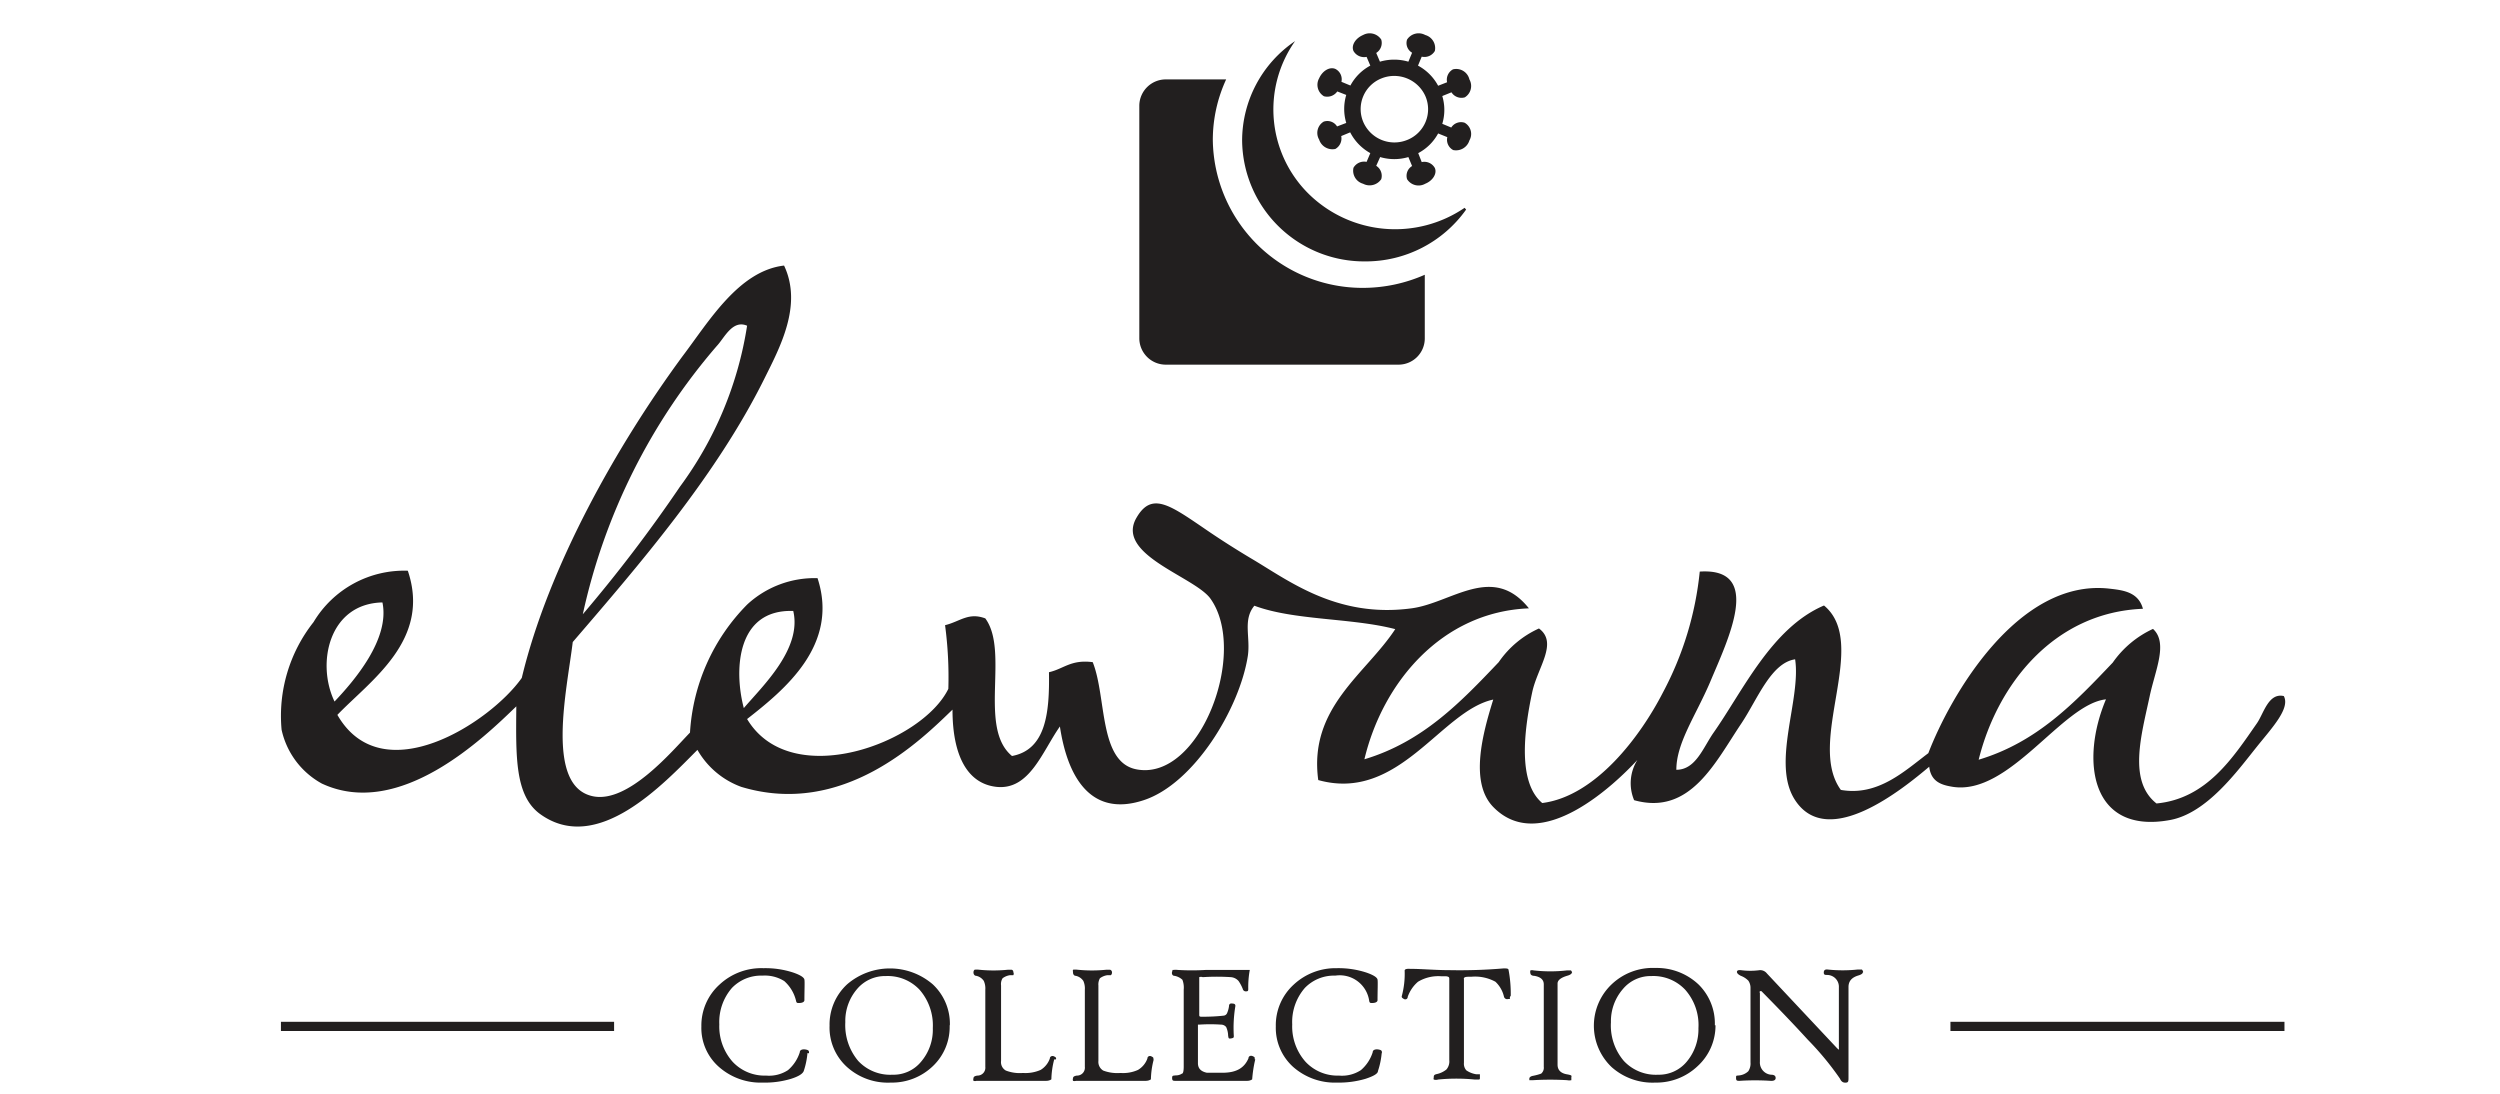 <svg id="Layer_1" data-name="Layer 1" xmlns="http://www.w3.org/2000/svg" viewBox="10 2 113 50" width="160" height="70">


<defs><style>.cls-1{fill:#221f1f}</style></defs><path class="cls-1" d="M22.2 48.71h15.23v.42H22.2zM98.52 48.71h15.27v.42H98.52zM64.8 8.38a6.61 6.61 0 01.61-2.75h-2.75a1.21 1.21 0 00-1.22 1.19v10.66a1.21 1.21 0 001.22 1.19h10.62a1.2 1.2 0 001.21-1.19v-2.92a7 7 0 01-2.79.6 6.85 6.85 0 01-6.9-6.78M73.68 8.4a1.55 1.55 0 01-2-.82 1.51 1.51 0 01.84-2 1.56 1.56 0 012 .82 1.51 1.51 0 01-.84 2m2.1-3.23a.54.54 0 00-.27.59l-.41.16a2.25 2.25 0 00-.92-.92l.17-.41a.55.55 0 00.6-.26.62.62 0 00-.44-.73.63.63 0 00-.83.21.51.51 0 00.23.6l-.17.41a2.3 2.3 0 00-1.3 0l-.17-.4a.54.54 0 00.23-.61.63.63 0 00-.83-.21c-.35.15-.55.47-.44.73a.56.56 0 00.6.27L72 5a2.22 2.22 0 00-.91.91l-.41-.17a.53.53 0 00-.28-.59c-.26-.11-.59.09-.74.43a.61.61 0 00.22.82.56.56 0 00.61-.22l.41.16a2.23 2.23 0 000 1.28l-.42.16a.52.52 0 00-.61-.22.6.6 0 00-.21.82.64.64 0 00.74.43.55.55 0 00.27-.59l.41-.17A2.28 2.28 0 0072 9l-.17.4a.56.56 0 00-.6.27.62.62 0 00.44.73.64.64 0 00.83-.21.54.54 0 00-.23-.61l.18-.4a2.27 2.27 0 001.29 0l.17.41a.52.52 0 00-.23.6.62.62 0 00.83.21c.35-.14.55-.47.44-.72a.55.55 0 00-.6-.27L74.19 9a2.19 2.19 0 00.91-.9l.42.17a.53.53 0 00.27.59.64.64 0 00.74-.44.59.59 0 00-.22-.81.53.53 0 00-.61.22l-.41-.17a2.2 2.2 0 000-1.27l.42-.17a.54.54 0 00.61.23.61.61 0 00.21-.82.62.62 0 00-.75-.46z"/><path class="cls-1" d="M76.31 11.5a5.64 5.64 0 01-7.11-.62 5.42 5.42 0 01-.64-7 5.5 5.5 0 00-2.42 4.54 5.58 5.58 0 005.63 5.53 5.63 5.63 0 004.61-2.37M46.27 50.14a3.54 3.54 0 01-.17.82c-.05.13-.24.25-.59.36a4.13 4.13 0 01-1.28.17 2.88 2.88 0 01-2-.71 2.37 2.37 0 01-.81-1.86 2.52 2.52 0 01.84-1.92 2.8 2.8 0 012-.74 4.11 4.11 0 011.36.2c.32.11.49.22.51.32s0 .51 0 .94c0 .07-.07.12-.2.13s-.16 0-.18-.09a1.75 1.75 0 00-.54-.91 1.67 1.67 0 00-1-.25 1.85 1.85 0 00-1.39.56 2.37 2.37 0 00-.58 1.67 2.43 2.43 0 00.61 1.71 2 2 0 001.53.63 1.58 1.58 0 001-.25 1.78 1.78 0 00.54-.82c0-.11.13-.15.28-.12s.14.08.14.17M52 49a2.48 2.48 0 00-.61-1.76 2 2 0 00-1.54-.62 1.67 1.67 0 00-1.31.59 2.24 2.24 0 00-.54 1.52 2.54 2.54 0 00.59 1.77 2 2 0 001.57.63 1.63 1.63 0 001.3-.59A2.25 2.25 0 0052 49m.77-.13a2.47 2.47 0 01-.77 1.87 2.7 2.7 0 01-1.92.75 2.79 2.79 0 01-2-.71 2.43 2.43 0 01-.8-1.89 2.5 2.5 0 01.8-1.89A3 3 0 0152 47a2.47 2.47 0 01.78 1.87zM57.55 50.43a3.84 3.84 0 00-.13.91s-.08.07-.24.07H54a.25.25 0 01-.14 0 .17.17 0 010-.12c0-.07.06-.1.17-.12a.36.36 0 00.37-.4v-3.53a.84.84 0 00-.07-.4.56.56 0 00-.34-.23c-.1 0-.14-.1-.13-.18a.15.15 0 01.05-.1.76.76 0 01.2 0 6.6 6.6 0 001.33 0h.16a.1.1 0 01.08.11.14.14 0 010 .14h-.15a.74.74 0 00-.34.14.5.5 0 00-.07.33v3.45a.44.44 0 00.22.44 1.77 1.77 0 00.78.11 1.73 1.73 0 00.81-.14 1 1 0 00.42-.52c0-.1.11-.14.19-.1s.11.06.09.14M62.1 50.43a3.84 3.84 0 00-.13.91s-.08.07-.24.07H58.55a.25.25 0 01-.14 0 .17.17 0 010-.12c0-.07.06-.1.17-.12a.36.36 0 00.37-.4v-3.53a.84.84 0 00-.07-.4.56.56 0 00-.34-.23c-.1 0-.14-.1-.13-.18a.15.15 0 010-.1.76.76 0 01.2 0 6.6 6.6 0 001.33 0h.16a.12.12 0 01.09.11.16.16 0 01-.05.14h-.16a.74.74 0 00-.34.14.57.57 0 00-.07.33v3.45a.46.46 0 00.22.44 1.83 1.83 0 00.79.11 1.66 1.66 0 00.8-.14 1 1 0 00.43-.52c0-.1.1-.14.18-.1s.11.06.09.14M66.74 50.43a5.73 5.73 0 00-.14.91s-.08.07-.23.07H63.1c-.11 0-.16 0-.16-.13s.05-.1.16-.12a.5.5 0 00.29-.08c.06 0 .08-.16.08-.32v-3.52a1 1 0 00-.06-.45.72.72 0 00-.36-.18c-.1 0-.14-.1-.11-.19s0-.08.06-.08a.77.77 0 01.2 0 10.63 10.63 0 001.28 0h2.01a4.4 4.4 0 00-.07.86c0 .08 0 .12-.11.12a.14.14 0 01-.14-.11 1.79 1.79 0 00-.19-.36.52.52 0 00-.35-.18 10.06 10.06 0 00-1.29 0 .24.24 0 00-.16 0v1.71c0 .07 0 .1.11.1s.57 0 1-.05a.19.19 0 00.16-.11 1.17 1.17 0 00.09-.32q0-.16.18-.12c.09 0 .12.06.11.12a6.08 6.08 0 00-.07 1.36c0 .06 0 .09-.12.11s-.12 0-.14-.13a1 1 0 00-.09-.39.3.3 0 00-.23-.11 7.46 7.46 0 00-1 0h-.06v1.76c0 .24.13.38.41.44h.71c.64 0 1-.22 1.19-.66 0-.1.1-.14.19-.1s.11.06.09.14M72.52 50.14a3.54 3.54 0 01-.17.82c0 .13-.24.25-.58.36a4.29 4.29 0 01-1.29.17 2.88 2.88 0 01-2-.71 2.4 2.4 0 01-.8-1.86 2.51 2.51 0 01.83-1.92 2.8 2.8 0 011.95-.74 4.11 4.11 0 011.36.2c.32.11.49.22.51.32s0 .51 0 .94c0 .07-.07.12-.2.13s-.16 0-.18-.09a1.36 1.36 0 00-1.55-1.16 1.85 1.85 0 00-1.39.56 2.37 2.37 0 00-.58 1.67 2.43 2.43 0 00.61 1.71 2 2 0 001.53.63 1.58 1.58 0 001-.25 1.78 1.78 0 00.54-.82c0-.11.13-.15.28-.12s.14.08.14.17M78.38 47.58a.64.64 0 010 .09h-.08a.15.15 0 01-.19-.11 1.36 1.36 0 00-.39-.68 1.94 1.94 0 00-1.09-.23c-.21 0-.33 0-.35.07s0 0 0 .06v3.81a.45.45 0 00.11.34 1.08 1.08 0 00.46.18h.16v.15c0 .08 0 .09-.08.09h-.16a8.49 8.49 0 00-1.67 0 .32.32 0 01-.2 0 .13.13 0 010-.09c0-.08 0-.13.14-.16a1.05 1.05 0 00.44-.21.57.57 0 00.13-.43v-3.7c0-.07 0-.11-.14-.13h-.22a1.8 1.8 0 00-1.07.25 1.6 1.6 0 00-.47.69c0 .1-.1.14-.17.1s-.12-.07-.1-.14a3.89 3.89 0 00.13-1.16c0-.06.08-.09.24-.08.55 0 1.15.06 1.82.06a23.88 23.88 0 002.46-.08c.14 0 .22 0 .23.07a5.9 5.9 0 01.1 1.18M81.22 46.44c0 .06-.06.12-.2.16-.31.09-.46.21-.46.36v3.71c0 .24.14.39.42.44s.21.07.21.15v.12a.46.46 0 01-.19 0 13.21 13.21 0 00-1.56 0h-.17v-.08s0-.09.17-.12a2.38 2.38 0 00.37-.1.35.35 0 00.12-.31V47c0-.21-.14-.34-.43-.39-.12 0-.18-.06-.18-.11a.22.22 0 010-.14.27.27 0 01.14 0 6.64 6.64 0 001.54 0h.17s.06.06.06.14M87 49a2.43 2.43 0 00-.61-1.76 2 2 0 00-1.54-.62 1.65 1.65 0 00-1.3.59 2.24 2.24 0 00-.55 1.52 2.49 2.49 0 00.59 1.77 2 2 0 001.57.63 1.65 1.65 0 001.3-.59A2.3 2.3 0 0087 49m.78-.13a2.51 2.51 0 01-.82 1.87 2.74 2.74 0 01-1.93.75 2.81 2.81 0 01-2-.71 2.61 2.61 0 010-3.78 2.73 2.73 0 012-.75A2.78 2.78 0 0187 47a2.5 2.5 0 01.75 1.87zM94.52 46.43c0 .07-.07.12-.2.16-.31.09-.46.26-.46.53v4.14c0 .14 0 .22-.1.23s-.21 0-.29-.18A13.42 13.42 0 0092 49.53c-.73-.8-1.44-1.53-2.12-2.22h-.07a.1.1 0 000 .09v3.13a.56.56 0 00.51.6q.21 0 .21.15c0 .09-.08.14-.23.13a11 11 0 00-1.42 0c-.11 0-.16 0-.16-.13s0-.1.16-.12a.71.71 0 00.4-.19.64.64 0 00.1-.4v-3.4a.57.57 0 00-.1-.34.94.94 0 00-.34-.22q-.18-.09-.18-.18c0-.07.07-.09.18-.08a3.2 3.2 0 00.86 0 .39.39 0 01.33.15l3.2 3.41s.07.07.09.07 0 0 0-.11v-2.73a.54.54 0 00-.51-.57c-.12 0-.18 0-.18-.11s.06-.15.17-.14a6.49 6.49 0 001.39 0h.18s.06.06.06.13"/><path d="M43.36 34.37c.85-1 2.67-2.71 2.26-4.44-2.59-.09-2.72 2.7-2.26 4.44m-18.71-.3c.89-.94 2.54-2.85 2.19-4.53-2.45.05-3.03 2.79-2.19 4.53zm17.48-16.26A27.81 27.81 0 0036 30.08a66.8 66.8 0 004.44-5.83 16.69 16.69 0 003.07-7.36c-.67-.29-1.04.56-1.38.92zm3.07-3.67c.86 1.82-.2 3.76-.92 5.21-2.2 4.41-5.67 8.43-8.74 12-.27 2.22-1.27 6.59.92 7.05 1.62.34 3.64-2.09 4.44-2.91a9.08 9.08 0 012.62-5.86 4.54 4.54 0 013.21-1.2c1 3.06-1.51 5.1-3.22 6.44 2 3.34 8 1.09 9.2-1.38a18 18 0 00-.15-2.91c.69-.17 1.07-.6 1.84-.31 1.11 1.51-.34 5 1.22 6.29 1.56-.29 1.72-2 1.69-3.83.67-.15 1-.59 2-.46.64 1.59.27 4.57 2 4.9 2.9.56 5.14-5.38 3.37-7.82-.75-1-4.35-2-3.37-3.68.68-1.18 1.49-.61 3.06.46.84.58 1.6 1.05 2.15 1.38 1.71 1 3.92 2.76 7.36 2.3 1.83-.24 3.71-2.08 5.37 0-4 .16-6.69 3.41-7.52 6.9 2.67-.8 4.4-2.61 6.14-4.44a4.45 4.45 0 011.84-1.54c.89.66-.07 1.78-.31 2.92-.39 1.83-.65 4.13.46 5.06 2.44-.31 4.49-3.05 5.52-5.06a14.9 14.9 0 001.68-5.52c2.92-.19 1.29 3.1.47 5.06-.66 1.54-1.54 2.77-1.54 4 .88 0 1.22-1 1.69-1.68 1.34-1.9 2.66-4.81 5.06-5.83 2.1 1.74-.83 6.24.77 8.43 1.7.3 2.92-.87 4-1.68 1-2.61 4.09-8 8.28-7.52.62.07 1.32.15 1.53.92-4.05.16-6.65 3.43-7.51 6.9 2.67-.8 4.39-2.61 6.13-4.44a4.58 4.58 0 011.84-1.54c.7.64.1 1.89-.15 3.07-.38 1.78-1 3.88.31 4.91 2.3-.22 3.5-2.1 4.6-3.68.3-.44.52-1.39 1.22-1.23.3.56-.53 1.44-1.22 2.3-.9 1.12-2.3 3.07-4 3.37-3.63.66-4.08-2.75-2.91-5.52-2 .21-4.4 4.4-7 4-.5-.08-1-.22-1.08-.92-1.19 1-4.63 3.82-6.13 1.53-1.1-1.67.28-4.6 0-6.44-1.1.16-1.72 1.82-2.45 2.92-1.2 1.78-2.34 4.24-4.91 3.52a2 2 0 01.15-1.84c-1 1.08-4.42 4.38-6.59 2.15-1.09-1.12-.49-3.34 0-4.91-2.39.51-4.31 4.71-8 3.68-.45-3.32 2.18-4.85 3.52-6.9-2-.52-4.62-.39-6.44-1.07-.54.65-.17 1.44-.3 2.3-.38 2.42-2.47 5.84-4.76 6.59-2.48.82-3.5-1.16-3.83-3.37-.81 1.15-1.39 2.93-2.91 2.76-1.31-.15-2-1.41-2-3.53-1.45 1.4-5 4.94-9.66 3.53a3.81 3.81 0 01-2-1.69c-1.55 1.55-4.59 4.84-7.21 2.92-1.14-.85-1.09-2.63-1.07-4.91-1.46 1.41-5.33 5.19-8.89 3.53a3.71 3.71 0 01-1.84-2.46 6.91 6.91 0 011.46-4.92A4.83 4.83 0 0128 28.09c1.07 3.17-1.69 5-3.22 6.59 2.05 3.57 7 .34 8.43-1.69 1.21-5.06 4.34-10.62 7.36-14.72 1.19-1.57 2.56-3.89 4.63-4.13z" fill-rule="evenodd" fill="#221f1f"/></svg>